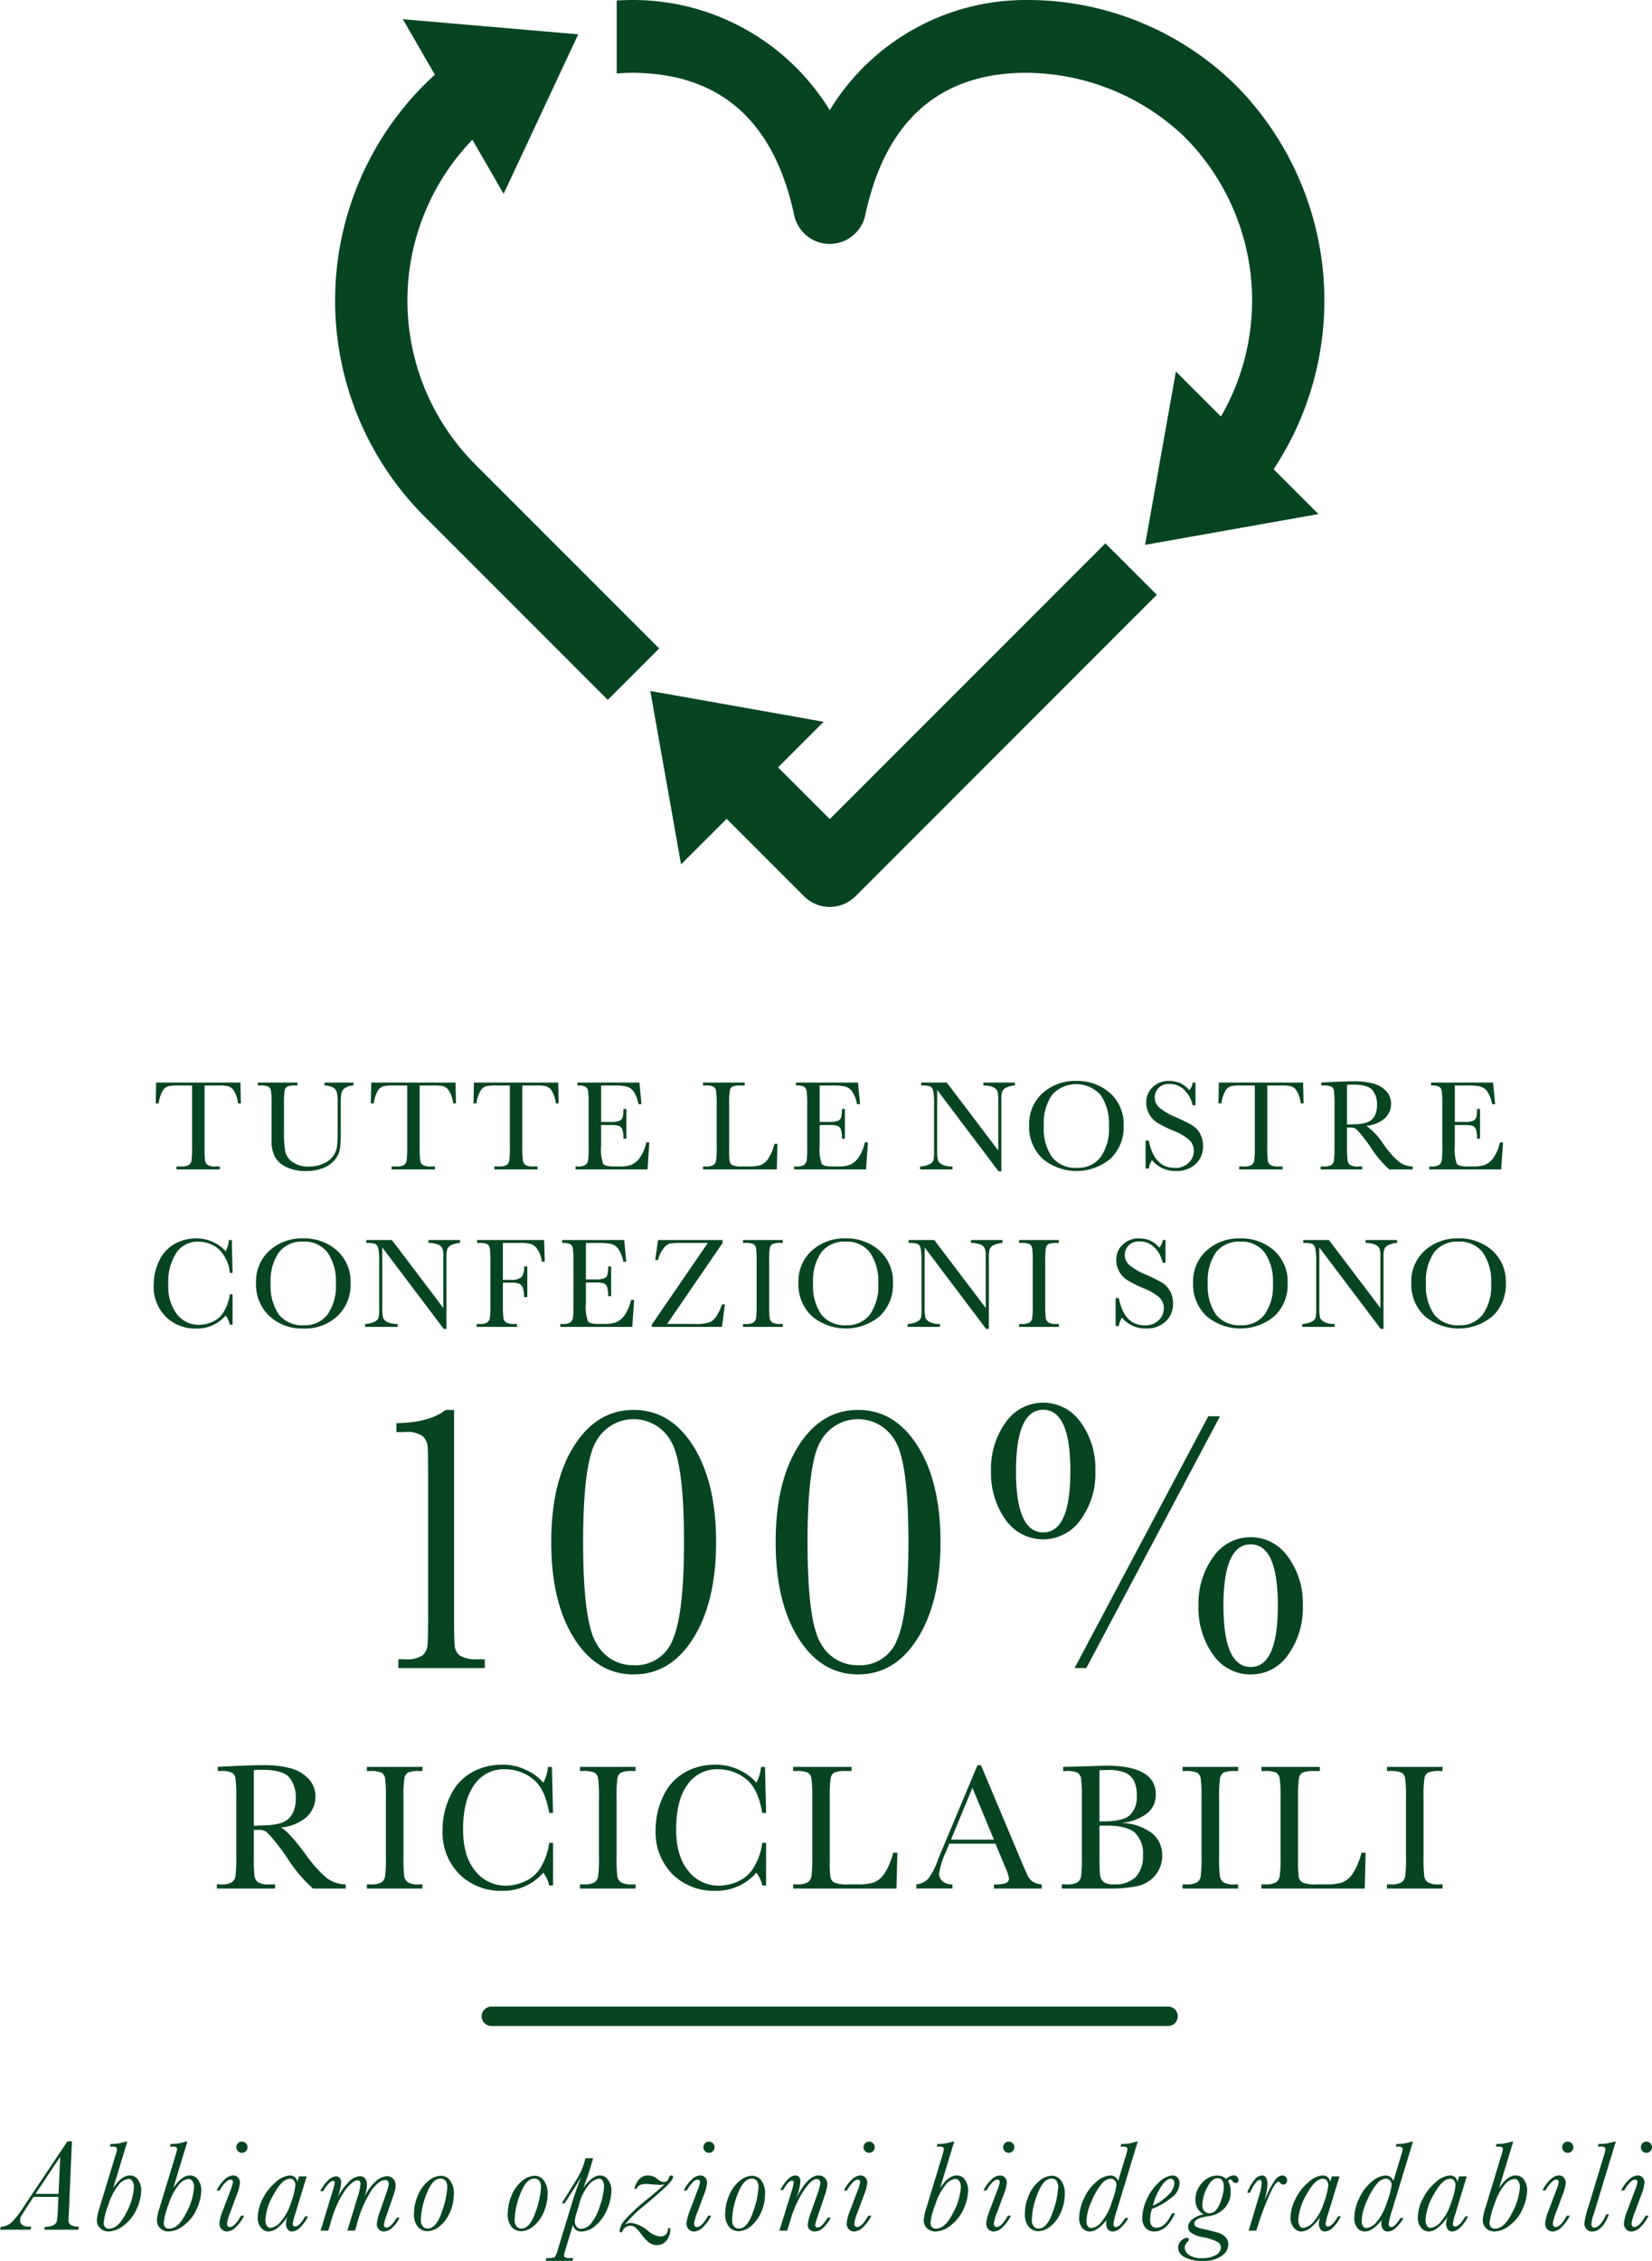 <svg xmlns="http://www.w3.org/2000/svg" xmlns:xlink="http://www.w3.org/1999/xlink" width="254.595" height="348.274" viewBox="0 0 254.595 348.274">
  <defs>
    <clipPath id="clip-path">
      <path id="Tracciato_622" data-name="Tracciato 622" d="M0,175.979H254.6V-172.3H0Z" transform="translate(0 172.295)" fill="none"/>
    </clipPath>
  </defs>
  <g id="cerreto-riciclabili" transform="translate(0 172.295)">
    <g id="Raggruppa_599" data-name="Raggruppa 599" transform="translate(0 -172.295)" clip-path="url(#clip-path)">
      <g id="Raggruppa_593" data-name="Raggruppa 593" transform="translate(0.001 329.846)">
        <path id="Tracciato_616" data-name="Tracciato 616" d="M4.5,5.416a13.452,13.452,0,0,1-.119,1.476,1.062,1.062,0,0,1-.439.671,2.59,2.59,0,0,1-1.417.3l-.137.455H7.637l.137-.455a2.831,2.831,0,0,1-1.239-.247.916.916,0,0,1-.38-.869l.061-1.2L6.679-5.3H5.988L-.822,4.873A13.008,13.008,0,0,1-2.658,7.228a2.718,2.718,0,0,1-1.609.637l-.137.455H.284l.137-.455L.1,7.854q-1.41-.039-1.411-1.007a1.191,1.191,0,0,1,.127-.534c.087-.17.329-.566.732-1.185L.767,3.256H4.6ZM1.064,2.8l3.81-5.714L4.617,2.8ZM15.212-5.252h-.247a6.821,6.821,0,0,1-2.321.354l-.117.416h.315a1.314,1.314,0,0,1,.651.1.392.392,0,0,1,.129.327A6.562,6.562,0,0,1,13.346-3L10.946,4.9a8.156,8.156,0,0,0-.424,1.924,1.651,1.651,0,0,0,.53,1.288,1.871,1.871,0,0,0,1.308.479,4.019,4.019,0,0,0,2.428-1.035,6.326,6.326,0,0,0,1.939-2.581,7.3,7.3,0,0,0,.637-2.719A2.864,2.864,0,0,0,16.9.668a1.485,1.485,0,0,0-1.328-.71q-1.231,0-2.535,1.945Zm-2.9,9.682A8.884,8.884,0,0,1,13.894,1.4,2.273,2.273,0,0,1,15.379.49a.718.718,0,0,1,.627.356,1.723,1.723,0,0,1,.232.948,9.491,9.491,0,0,1-1.2,3.928q-1.2,2.429-2.626,2.43a.81.81,0,0,1-.627-.232.989.989,0,0,1-.212-.687,11.1,11.1,0,0,1,.74-2.8M24.467-5.252h-.247A6.821,6.821,0,0,1,21.9-4.9l-.117.416H22.1a1.314,1.314,0,0,1,.651.1.387.387,0,0,1,.129.327A6.562,6.562,0,0,1,22.6-3L20.2,4.9a8.118,8.118,0,0,0-.422,1.924,1.65,1.65,0,0,0,.528,1.288,1.874,1.874,0,0,0,1.308.479,4.019,4.019,0,0,0,2.428-1.035,6.326,6.326,0,0,0,1.939-2.581,7.3,7.3,0,0,0,.637-2.719A2.864,2.864,0,0,0,26.159.668a1.484,1.484,0,0,0-1.326-.71Q23.6-.041,22.3,1.9Zm-2.9,9.682A8.884,8.884,0,0,1,23.149,1.4,2.273,2.273,0,0,1,24.635.49a.718.718,0,0,1,.627.356,1.723,1.723,0,0,1,.232.948,9.491,9.491,0,0,1-1.2,3.928q-1.2,2.429-2.626,2.43a.81.81,0,0,1-.627-.232.989.989,0,0,1-.212-.687,11.1,11.1,0,0,1,.74-2.8m10.7-8.217a.81.81,0,0,0,.612.261.816.816,0,0,0,.606-.257.841.841,0,0,0,.253-.612A.827.827,0,0,0,33.481-5a.826.826,0,0,0-.606-.251A.826.826,0,0,0,32.268-5a.827.827,0,0,0-.253.606.863.863,0,0,0,.247.608M31.029,7.9a.4.4,0,0,1-.332-.141.689.689,0,0,1-.113-.431,7.352,7.352,0,0,1,.524-1.746l.948-2.567A6.759,6.759,0,0,0,32.577,1.1a1.159,1.159,0,0,0-.3-.829,1,1,0,0,0-.76-.315,2.022,2.022,0,0,0-1.3.621,5.647,5.647,0,0,0-1.239,1.7h.473A4.531,4.531,0,0,1,30.2,1.2q.528-.6.914-.6A.374.374,0,0,1,31.4.7a.414.414,0,0,1,.093.3A5.989,5.989,0,0,1,31.1,2.277L29.964,5.289a7.237,7.237,0,0,0-.554,2,1.28,1.28,0,0,0,.35.972,1.151,1.151,0,0,0,.815.329,2.116,2.116,0,0,0,1.437-.74,6.183,6.183,0,0,0,1.209-1.7h-.475Q31.76,7.9,31.029,7.9M41.423.945a1.221,1.221,0,0,0-.4-.74,1.255,1.255,0,0,0-.815-.247A3.6,3.6,0,0,0,38.094.986a7.827,7.827,0,0,0-2.009,2.561,6.444,6.444,0,0,0-.77,2.876,2.364,2.364,0,0,0,.5,1.585A1.513,1.513,0,0,0,37,8.594a2.489,2.489,0,0,0,1.585-.744,6.311,6.311,0,0,0,1.288-1.506,3.851,3.851,0,0,0-.2,1.055,1.429,1.429,0,0,0,.247.849.823.823,0,0,0,.712.346,1.977,1.977,0,0,0,1.318-.726,5.261,5.261,0,0,0,1.1-1.613h-.414q-.888,1.558-1.569,1.561a.332.332,0,0,1-.267-.105.454.454,0,0,1-.089-.3,8.332,8.332,0,0,1,.384-1.52L42.854.106H41.671ZM37.8,2.841Q39.1.461,40.3.462a.705.705,0,0,1,.606.291,1.163,1.163,0,0,1,.212.705,10.494,10.494,0,0,1-.671,2.684,7.934,7.934,0,0,1-1.585,2.931,2.467,2.467,0,0,1-1.565.958A.649.649,0,0,1,36.7,7.7a1.951,1.951,0,0,1-.2-.98A8.732,8.732,0,0,1,37.8,2.841M55.888,7.608a1.15,1.15,0,0,1-.752.384.329.329,0,0,1-.271-.113.5.5,0,0,1-.093-.329,7.871,7.871,0,0,1,.473-1.67l.77-2.219q.415-1.243.479-1.506a2.873,2.873,0,0,0,.065-.665A1.389,1.389,0,0,0,56.173.456a1.312,1.312,0,0,0-.958-.38,2.787,2.787,0,0,0-1.7.78,7.466,7.466,0,0,0-1.777,2.5,6.053,6.053,0,0,0,.4-1.953,1.5,1.5,0,0,0-.281-.992A1.063,1.063,0,0,0,51.01.076a2.71,2.71,0,0,0-1.785,1.007,8.743,8.743,0,0,0-1.649,2.4,8.685,8.685,0,0,0,.6-2.438,1.025,1.025,0,0,0-.222-.691A.763.763,0,0,0,47.35.1a1.945,1.945,0,0,0-1.225.647A5.425,5.425,0,0,0,44.96,2.386H45.4A5.057,5.057,0,0,1,46.258,1.2a1.184,1.184,0,0,1,.687-.414.194.194,0,0,1,.172.079.417.417,0,0,1,.055.237,8.742,8.742,0,0,1-.366,1.431L45,8.457h1.185l.3-.968a16.782,16.782,0,0,1,2.339-5.324Q50,.709,50.685.709a.417.417,0,0,1,.352.148.731.731,0,0,1,.113.445,8.274,8.274,0,0,1-.414,1.866l-1.609,5.29H50.3l.267-.859a17.677,17.677,0,0,1,2.393-5.526Q54.11.658,54.96.658a.484.484,0,0,1,.4.164.759.759,0,0,1,.133.489,6.813,6.813,0,0,1-.414,1.51l-.928,2.684a7.464,7.464,0,0,0-.483,1.914A1.125,1.125,0,0,0,54,8.289a1.081,1.081,0,0,0,.756.305,2.007,2.007,0,0,0,1.318-.61,4.7,4.7,0,0,0,1.1-1.53h-.424a5.371,5.371,0,0,1-.857,1.154m4.128.305a1.948,1.948,0,0,0,1.437.633,3.066,3.066,0,0,0,1.87-.736,5.5,5.5,0,0,0,1.585-2.116,6.962,6.962,0,0,0,.631-2.923A3.253,3.253,0,0,0,64.972.753,1.747,1.747,0,0,0,63.525.007a3.124,3.124,0,0,0-1.993.869,5.578,5.578,0,0,0-1.579,2.266A7.025,7.025,0,0,0,59.4,5.722a3.1,3.1,0,0,0,.617,2.191M61.35,2.766Q62.241.441,63.476.442a.924.924,0,0,1,.784.342A1.662,1.662,0,0,1,64.521,1.8a13.01,13.01,0,0,1-.853,3.829q-.855,2.508-2.177,2.509a.893.893,0,0,1-.76-.376,1.488,1.488,0,0,1-.275-.908,11.622,11.622,0,0,1,.893-4.091M74.464,7.913a1.94,1.94,0,0,0,1.435.633,3.076,3.076,0,0,0,1.872-.736,5.482,5.482,0,0,0,1.583-2.116,6.933,6.933,0,0,0,.633-2.923A3.253,3.253,0,0,0,79.419.753,1.744,1.744,0,0,0,77.973.007a3.133,3.133,0,0,0-2,.869A5.6,5.6,0,0,0,74.4,3.142a7.06,7.06,0,0,0-.552,2.579,3.09,3.09,0,0,0,.617,2.191M75.8,2.766Q76.691.441,77.923.442a.922.922,0,0,1,.784.342A1.648,1.648,0,0,1,78.97,1.8a13.028,13.028,0,0,1-.855,3.829Q77.263,8.14,75.94,8.141a.89.89,0,0,1-.76-.376,1.489,1.489,0,0,1-.277-.908A11.622,11.622,0,0,1,75.8,2.766m8.5-1.16.315-.5c.283-.5.457-.8.524-.887q-.849,2.21-1.5,4.332L81.58,11.329a3.518,3.518,0,0,1-.513,1.233,2.482,2.482,0,0,1-1.035.119h-.218l-.137.435H83.8l.137-.435h-.445a1.668,1.668,0,0,1-.833-.119.36.36,0,0,1-.144-.285,4.705,4.705,0,0,1,.216-.869l1.156-3.82a1.274,1.274,0,0,0,1.352,1.007,3.393,3.393,0,0,0,2.236-1A6.6,6.6,0,0,0,89.21,5.061a7.561,7.561,0,0,0,.61-2.733A2.711,2.711,0,0,0,89.307.634a1.517,1.517,0,0,0-1.243-.675q-1.2,0-2.547,1.884l.831-2.329L87.019-2.7H85.835l-.139.475A12.716,12.716,0,0,1,85.1-.585,20.567,20.567,0,0,1,84.028,1.26L82.162,4.252h.455Zm.542,2.862a7.319,7.319,0,0,1,1.635-3.226,2.484,2.484,0,0,1,1.415-.78.653.653,0,0,1,.592.315,1.82,1.82,0,0,1,.2.948,10.39,10.39,0,0,1-.627,2.887,7.667,7.667,0,0,1-1.383,2.743,2.088,2.088,0,0,1-1.476.825.9.9,0,0,1-.75-.336,1.273,1.273,0,0,1-.267-.819,5.039,5.039,0,0,1,.267-1.263ZM94.371,1.38a3.473,3.473,0,0,1,.875-.109c.184,0,.5.024.956.069q.612.061,1.225.061A4.944,4.944,0,0,0,98,1.349q-.967.888-2.418,2.074a28.419,28.419,0,0,0-3.643,3.345,3.132,3.132,0,0,0-.859,1.668c0,.2.067.3.2.3.091,0,.184-.087.275-.257a1.3,1.3,0,0,1,1.215-.77,1.149,1.149,0,0,1,.74.261,5.808,5.808,0,0,1,.859.962,7.771,7.771,0,0,0,1.3,1.4,1.972,1.972,0,0,0,1.2.352,1.819,1.819,0,0,0,1.447-.7,2.866,2.866,0,0,0,.586-1.9h-.356q-.049,1.273-1.213,1.273A3.337,3.337,0,0,1,95.5,8.525a5.046,5.046,0,0,0-2.646-1.253,1.608,1.608,0,0,0-.938.267,15.912,15.912,0,0,1,2.763-2.753q3.1-2.608,3.869-3.42t.77-1.15c0-.172-.089-.257-.267-.257S98.733.1,98.64.393a.734.734,0,0,1-.74.582,1.73,1.73,0,0,1-.986-.465,2.245,2.245,0,0,0-1.451-.552q-1.519,0-2.122,2.052h.366a1.05,1.05,0,0,1,.665-.631m9.879-5.167a.805.805,0,0,0,.61.261.817.817,0,0,0,.608-.257.839.839,0,0,0,.251-.612A.826.826,0,0,0,105.468-5a.827.827,0,0,0-.608-.251.826.826,0,0,0-.606.251A.826.826,0,0,0,104-4.4a.854.854,0,0,0,.247.608M103.014,7.9a.4.4,0,0,1-.329-.141.676.676,0,0,1-.113-.431,7.409,7.409,0,0,1,.522-1.746l.948-2.567a6.715,6.715,0,0,0,.524-1.914,1.16,1.16,0,0,0-.3-.829.994.994,0,0,0-.76-.315,2.03,2.03,0,0,0-1.3.621,5.678,5.678,0,0,0-1.237,1.7h.473a4.472,4.472,0,0,1,.746-1.079q.528-.6.912-.6a.374.374,0,0,1,.281.1.414.414,0,0,1,.1.3,5.924,5.924,0,0,1-.4,1.284l-1.134,3.012a7.283,7.283,0,0,0-.552,2,1.272,1.272,0,0,0,.35.972,1.148,1.148,0,0,0,.815.329A2.112,2.112,0,0,0,104,7.854a6.14,6.14,0,0,0,1.209-1.7h-.473Q103.744,7.9,103.014,7.9m4.963.01a1.945,1.945,0,0,0,1.437.633,3.071,3.071,0,0,0,1.87-.736,5.505,5.505,0,0,0,1.585-2.116A6.962,6.962,0,0,0,113.5,2.77a3.24,3.24,0,0,0-.568-2.017,1.741,1.741,0,0,0-1.445-.746,3.124,3.124,0,0,0-1.993.869,5.6,5.6,0,0,0-1.581,2.266,7.06,7.06,0,0,0-.552,2.579,3.1,3.1,0,0,0,.617,2.191m1.332-5.146Q110.2.441,111.438.442a.924.924,0,0,1,.784.342,1.662,1.662,0,0,1,.261,1.021,13.077,13.077,0,0,1-.853,3.829q-.855,2.508-2.177,2.509a.893.893,0,0,1-.76-.376,1.488,1.488,0,0,1-.275-.908,11.66,11.66,0,0,1,.891-4.091m13,4.827a1.085,1.085,0,0,1-.72.38.362.362,0,0,1-.271-.1.381.381,0,0,1-.1-.281,10.867,10.867,0,0,1,.424-1.421L122.7,3.027a6.54,6.54,0,0,0,.4-1.658,1.337,1.337,0,0,0-.4-1.051,1.381,1.381,0,0,0-.948-.36q-1.689,0-3.475,3.564A8.56,8.56,0,0,0,118.943.9a1.089,1.089,0,0,0-.192-.705.7.7,0,0,0-.578-.232q-1.1,0-2.339,2.24h.455q.8-1.44,1.381-1.441a.217.217,0,0,1,.188.079.407.407,0,0,1,.059.247,12.377,12.377,0,0,1-.473,1.777l-1.736,5.607h1.2l.485-1.579a16.877,16.877,0,0,1,2.076-4.615Q120.68.512,121.431.511a.564.564,0,0,1,.439.158.706.706,0,0,1,.144.485,6.742,6.742,0,0,1-.424,1.6l-1.057,3.01a6.983,6.983,0,0,0-.453,1.757,1,1,0,0,0,.319.8,1.153,1.153,0,0,0,.766.271,1.925,1.925,0,0,0,1.257-.532,5.9,5.9,0,0,0,1.211-1.6h-.5a5.553,5.553,0,0,1-.821,1.13m6.62-11.38a.807.807,0,0,0,.612.261.816.816,0,0,0,.606-.257A.841.841,0,0,0,130.4-4.4.827.827,0,0,0,130.147-5a.826.826,0,0,0-.606-.251.833.833,0,0,0-.608.251.826.826,0,0,0-.251.606.863.863,0,0,0,.247.608M127.7,7.9a.4.4,0,0,1-.331-.141.689.689,0,0,1-.113-.431,7.352,7.352,0,0,1,.524-1.746l.948-2.567a6.759,6.759,0,0,0,.522-1.914,1.168,1.168,0,0,0-.3-.829,1,1,0,0,0-.76-.315,2.022,2.022,0,0,0-1.3.621,5.647,5.647,0,0,0-1.239,1.7h.473a4.532,4.532,0,0,1,.746-1.079q.528-.6.914-.6a.377.377,0,0,1,.281.1.414.414,0,0,1,.093.3,5.989,5.989,0,0,1-.394,1.284l-1.136,3.012a7.283,7.283,0,0,0-.552,2,1.28,1.28,0,0,0,.35.972,1.151,1.151,0,0,0,.815.329,2.116,2.116,0,0,0,1.437-.74,6.183,6.183,0,0,0,1.209-1.7h-.475Q128.426,7.9,127.7,7.9m14.95-13.155H142.4a6.807,6.807,0,0,1-2.319.354l-.119.416h.315a1.324,1.324,0,0,1,.653.1.391.391,0,0,1,.127.327A6.561,6.561,0,0,1,140.78-3l-2.4,7.906a8.156,8.156,0,0,0-.424,1.924,1.65,1.65,0,0,0,.528,1.288,1.874,1.874,0,0,0,1.308.479,4.015,4.015,0,0,0,2.428-1.035,6.331,6.331,0,0,0,1.941-2.581,7.3,7.3,0,0,0,.637-2.719A2.88,2.88,0,0,0,144.34.668a1.489,1.489,0,0,0-1.328-.71q-1.234,0-2.537,1.945Zm-2.9,9.682A8.886,8.886,0,0,1,141.328,1.4,2.282,2.282,0,0,1,142.813.49a.715.715,0,0,1,.627.356,1.706,1.706,0,0,1,.232.948,9.491,9.491,0,0,1-1.2,3.928q-1.2,2.429-2.626,2.43a.813.813,0,0,1-.627-.232A.989.989,0,0,1,139,7.232a11.047,11.047,0,0,1,.742-2.8m10.7-8.217a.806.806,0,0,0,.61.261.82.82,0,0,0,.608-.257.839.839,0,0,0,.251-.612A.826.826,0,0,0,151.661-5a.83.83,0,0,0-.608-.251.826.826,0,0,0-.606.251.827.827,0,0,0-.253.606.856.856,0,0,0,.249.608M149.207,7.9a.4.4,0,0,1-.329-.141.676.676,0,0,1-.115-.431,7.458,7.458,0,0,1,.524-1.746l.948-2.567a6.715,6.715,0,0,0,.524-1.914,1.16,1.16,0,0,0-.3-.829.994.994,0,0,0-.76-.315,2.03,2.03,0,0,0-1.3.621,5.681,5.681,0,0,0-1.239,1.7h.475a4.457,4.457,0,0,1,.744-1.079c.354-.4.657-.6.914-.6a.374.374,0,0,1,.281.1.414.414,0,0,1,.1.3,5.924,5.924,0,0,1-.4,1.284l-1.134,3.012a7.313,7.313,0,0,0-.554,2,1.273,1.273,0,0,0,.352.972,1.148,1.148,0,0,0,.815.329,2.116,2.116,0,0,0,1.435-.74,6.14,6.14,0,0,0,1.209-1.7h-.473Q149.937,7.9,149.207,7.9m4.962.01a1.945,1.945,0,0,0,1.437.633,3.071,3.071,0,0,0,1.87-.736,5.5,5.5,0,0,0,1.585-2.116,6.962,6.962,0,0,0,.631-2.923,3.253,3.253,0,0,0-.568-2.017,1.741,1.741,0,0,0-1.445-.746,3.124,3.124,0,0,0-1.993.869A5.6,5.6,0,0,0,154.1,3.142a7.06,7.06,0,0,0-.552,2.579,3.1,3.1,0,0,0,.617,2.191M155.5,2.766Q156.4.441,157.63.442a.927.927,0,0,1,.784.342,1.662,1.662,0,0,1,.261,1.021,13.076,13.076,0,0,1-.853,3.829q-.855,2.508-2.177,2.509a.893.893,0,0,1-.76-.376,1.489,1.489,0,0,1-.277-.908,11.668,11.668,0,0,1,.893-4.091M168.22,7.559a1.008,1.008,0,0,1-.657.344.317.317,0,0,1-.271-.123.6.6,0,0,1-.1-.37,14,14,0,0,1,.582-2.27l3.159-10.392h-.247a6.032,6.032,0,0,1-2.28.354l-.129.416h.277a1.349,1.349,0,0,1,.657.1.392.392,0,0,1,.133.336,4.754,4.754,0,0,1-.218.859l-1.2,3.978a1.434,1.434,0,0,0-.5-.623,1.332,1.332,0,0,0-.754-.206,3.518,3.518,0,0,0-2.023.9A6.91,6.91,0,0,0,162.7,3.407a7.122,7.122,0,0,0-.79,3.075,2.312,2.312,0,0,0,.475,1.571,1.465,1.465,0,0,0,1.144.542q1.195,0,2.6-1.777a2.621,2.621,0,0,0-.049.524,1.422,1.422,0,0,0,.267.938.972.972,0,0,0,.788.315,1.921,1.921,0,0,0,1.239-.631,5.735,5.735,0,0,0,1.12-1.441H169a5.382,5.382,0,0,1-.784,1.037m-4.344-3.738a10.04,10.04,0,0,1,1.54-2.616,1.946,1.946,0,0,1,1.346-.754.812.812,0,0,1,.653.3,1.015,1.015,0,0,1,.247.663,11.9,11.9,0,0,1-.732,2.678,8.538,8.538,0,0,1-1.6,3.04,2.341,2.341,0,0,1-1.528.924.646.646,0,0,1-.568-.281,1.478,1.478,0,0,1-.192-.835,7.98,7.98,0,0,1,.833-3.115m9.951,4.19a.867.867,0,0,1-.73-.315,1.514,1.514,0,0,1-.247-.948,5.315,5.315,0,0,1,.275-1.627,11.307,11.307,0,0,0,3.2-1.892,2.8,2.8,0,0,0,1.067-2.048A1.343,1.343,0,0,0,177.1.308a1.023,1.023,0,0,0-.839-.35,3.394,3.394,0,0,0-2.106,1.116,7.607,7.607,0,0,0-1.866,2.654,7.145,7.145,0,0,0-.657,2.763,2.228,2.228,0,0,0,.507,1.536,1.688,1.688,0,0,0,1.318.566q1.965,0,3.218-2.794h-.473q-1.028,2.213-2.379,2.211m.746-6.39q.8-1.152,1.4-1.15a.57.57,0,0,1,.459.182.859.859,0,0,1,.152.558,2.77,2.77,0,0,1-1.017,1.825,7.729,7.729,0,0,1-2.288,1.579,9.427,9.427,0,0,1,1.3-2.994m4.762,5.1A1.582,1.582,0,0,0,178.7,7.9a1.142,1.142,0,0,0,.376.821,4.3,4.3,0,0,0,1.884.74,8.9,8.9,0,0,1,2.27.73.973.973,0,0,1,.524.849,1.4,1.4,0,0,1-.744,1.154,3.976,3.976,0,0,1-2.187.5,3.287,3.287,0,0,1-1.993-.5,1.41,1.41,0,0,1-.653-1.134,1.268,1.268,0,0,1,.406-.849.685.685,0,0,0,.236-.384c0-.172-.115-.257-.346-.257a1.356,1.356,0,0,0-.829.439,1.4,1.4,0,0,0-.483,1.081,1.684,1.684,0,0,0,1,1.449,5.54,5.54,0,0,0,2.783.582,4.851,4.851,0,0,0,2.921-.758,2.18,2.18,0,0,0,1.027-1.769,1.657,1.657,0,0,0-.42-1.13,2.608,2.608,0,0,0-1.288-.724q-.867-.249-2.24-.554a3.092,3.092,0,0,1-1.037-.346.537.537,0,0,1-.247-.453q0-.87,2.141-1.146a4.161,4.161,0,0,0,2.448-1.174,3.618,3.618,0,0,0,1-2.695,2.942,2.942,0,0,0-.4-1.55c.119-.164.234-.247.346-.247a.423.423,0,0,1,.315.218.668.668,0,0,0,.5.336c.3,0,.455-.158.455-.475a.652.652,0,0,0-.226-.507.84.84,0,0,0-.582-.2,1.918,1.918,0,0,0-1.1.542A1.947,1.947,0,0,0,183.93.1a2.2,2.2,0,0,0-.756-.127,3.069,3.069,0,0,0-2.319,1.13,3.717,3.717,0,0,0-1.027,2.571,2.709,2.709,0,0,0,.321,1.356,2.413,2.413,0,0,0,.962.924,3.651,3.651,0,0,0-1.777.774m2.3-4.916q.734-1.434,1.6-1.435a.832.832,0,0,1,.726.34,1.768,1.768,0,0,1,.243,1.023,6.28,6.28,0,0,1-.41,2,4.466,4.466,0,0,1-.839,1.609,1.335,1.335,0,0,1-.972.435,1.014,1.014,0,0,1-.774-.336,1.253,1.253,0,0,1-.311-.889,6.026,6.026,0,0,1,.736-2.749m7.293-.469c.325-.467.6-.7.815-.7a.241.241,0,0,1,.222.137.953.953,0,0,1,.073.424,8.985,8.985,0,0,1-.443,2.034L188.03,8.467h1.185l.218-.712A41.325,41.325,0,0,1,191.09,3.29Q192.118.916,192.61.915a.3.3,0,0,1,.216.129.755.755,0,0,0,.544.325.54.54,0,0,0,.41-.188A.683.683,0,0,0,193.952.7a.726.726,0,0,0-.76-.74,1.485,1.485,0,0,0-1.106.73A12.786,12.786,0,0,0,190.8,3.068c-.176.408-.285.645-.325.71a9.82,9.82,0,0,0,.445-2.446A2.021,2.021,0,0,0,190.714.3a.687.687,0,0,0-.631-.34,1.689,1.689,0,0,0-1.239.78A6.791,6.791,0,0,0,187.8,2.623h.435a5.59,5.59,0,0,1,.7-1.284M200.6.945a1.233,1.233,0,0,0-.4-.74,1.252,1.252,0,0,0-.815-.247A3.6,3.6,0,0,0,197.265.986a7.827,7.827,0,0,0-2.009,2.561,6.444,6.444,0,0,0-.77,2.876,2.374,2.374,0,0,0,.5,1.585,1.513,1.513,0,0,0,1.189.586,2.485,2.485,0,0,0,1.585-.744,6.265,6.265,0,0,0,1.288-1.506,3.835,3.835,0,0,0-.2,1.055,1.415,1.415,0,0,0,.247.849.817.817,0,0,0,.71.346,1.973,1.973,0,0,0,1.318-.726,5.268,5.268,0,0,0,1.1-1.613h-.416q-.888,1.558-1.569,1.561a.335.335,0,0,1-.267-.105.454.454,0,0,1-.089-.3,8.423,8.423,0,0,1,.386-1.52L202.028.106h-1.185Zm-3.622,1.9q1.292-2.38,2.5-2.379a.705.705,0,0,1,.606.291,1.163,1.163,0,0,1,.212.705,10.4,10.4,0,0,1-.671,2.684,7.934,7.934,0,0,1-1.583,2.931,2.467,2.467,0,0,1-1.565.958.647.647,0,0,1-.592-.332,1.949,1.949,0,0,1-.2-.98,8.713,8.713,0,0,1,1.294-3.879m13.65,4.718a1.008,1.008,0,0,1-.655.344.32.32,0,0,1-.273-.123.6.6,0,0,1-.093-.37,14,14,0,0,1,.582-2.27l3.159-10.392H213.1a6.028,6.028,0,0,1-2.278.354l-.129.416h.277a1.339,1.339,0,0,1,.655.1.392.392,0,0,1,.133.336,4.665,4.665,0,0,1-.216.859l-1.2,3.978a1.445,1.445,0,0,0-.5-.623,1.338,1.338,0,0,0-.756-.206,3.523,3.523,0,0,0-2.023.9A6.953,6.953,0,0,0,205.1,3.407a7.147,7.147,0,0,0-.788,3.075,2.322,2.322,0,0,0,.473,1.571,1.466,1.466,0,0,0,1.146.542q1.192,0,2.6-1.777a2.474,2.474,0,0,0-.051.524,1.422,1.422,0,0,0,.267.938.976.976,0,0,0,.79.315,1.925,1.925,0,0,0,1.239-.631,5.782,5.782,0,0,0,1.12-1.441h-.483a5.3,5.3,0,0,1-.786,1.037m-4.342-3.738a10.04,10.04,0,0,1,1.54-2.616,1.938,1.938,0,0,1,1.346-.754.806.806,0,0,1,.651.3,1,1,0,0,1,.247.663,11.845,11.845,0,0,1-.73,2.678,8.571,8.571,0,0,1-1.6,3.04,2.345,2.345,0,0,1-1.53.924.644.644,0,0,1-.566-.281,1.477,1.477,0,0,1-.194-.835,7.988,7.988,0,0,1,.835-3.115M220.21.945a1.233,1.233,0,0,0-.4-.74A1.248,1.248,0,0,0,219-.041,3.61,3.61,0,0,0,216.879.986a7.827,7.827,0,0,0-2.009,2.561,6.444,6.444,0,0,0-.77,2.876,2.374,2.374,0,0,0,.5,1.585,1.516,1.516,0,0,0,1.189.586,2.481,2.481,0,0,0,1.585-.744,6.265,6.265,0,0,0,1.288-1.506,3.836,3.836,0,0,0-.2,1.055,1.415,1.415,0,0,0,.247.849.817.817,0,0,0,.71.346,1.973,1.973,0,0,0,1.318-.726,5.268,5.268,0,0,0,1.1-1.613h-.414q-.888,1.558-1.571,1.561a.338.338,0,0,1-.267-.105.454.454,0,0,1-.089-.3,8.422,8.422,0,0,1,.386-1.52L221.641.106h-1.185Zm-3.622,1.9q1.292-2.38,2.5-2.379a.709.709,0,0,1,.608.291,1.163,1.163,0,0,1,.212.705,10.494,10.494,0,0,1-.671,2.684,7.964,7.964,0,0,1-1.585,2.931,2.467,2.467,0,0,1-1.565.958.647.647,0,0,1-.592-.332,1.949,1.949,0,0,1-.2-.98,8.713,8.713,0,0,1,1.294-3.879M228.8-5.252h-.247a6.821,6.821,0,0,1-2.321.354l-.117.416h.315a1.313,1.313,0,0,1,.651.1.387.387,0,0,1,.129.327A6.563,6.563,0,0,1,226.929-3L224.53,4.9a8.118,8.118,0,0,0-.422,1.924,1.65,1.65,0,0,0,.528,1.288,1.874,1.874,0,0,0,1.308.479,4.019,4.019,0,0,0,2.428-1.035,6.326,6.326,0,0,0,1.939-2.581,7.3,7.3,0,0,0,.637-2.719,2.864,2.864,0,0,0-.459-1.591,1.484,1.484,0,0,0-1.326-.71q-1.234,0-2.537,1.945Zm-2.9,9.682A8.884,8.884,0,0,1,227.477,1.4,2.273,2.273,0,0,1,228.963.49a.718.718,0,0,1,.627.356,1.723,1.723,0,0,1,.232.948,9.491,9.491,0,0,1-1.2,3.928q-1.2,2.429-2.626,2.43a.81.81,0,0,1-.627-.232.989.989,0,0,1-.212-.687,11.1,11.1,0,0,1,.74-2.8m10.7-8.217a.81.81,0,0,0,.612.261.816.816,0,0,0,.606-.257.841.841,0,0,0,.253-.612A.827.827,0,0,0,237.808-5a.826.826,0,0,0-.606-.251A.826.826,0,0,0,236.6-5a.827.827,0,0,0-.253.606.863.863,0,0,0,.247.608M235.356,7.9a.4.4,0,0,1-.332-.141.689.689,0,0,1-.113-.431,7.352,7.352,0,0,1,.524-1.746l.948-2.567A6.759,6.759,0,0,0,236.9,1.1a1.159,1.159,0,0,0-.3-.829,1,1,0,0,0-.76-.315,2.022,2.022,0,0,0-1.3.621,5.647,5.647,0,0,0-1.239,1.7h.475a4.457,4.457,0,0,1,.744-1.079q.528-.6.914-.6a.374.374,0,0,1,.281.1.414.414,0,0,1,.093.3,5.989,5.989,0,0,1-.394,1.284l-1.134,3.012a7.236,7.236,0,0,0-.554,2,1.28,1.28,0,0,0,.35.972,1.151,1.151,0,0,0,.815.329,2.116,2.116,0,0,0,1.437-.74,6.182,6.182,0,0,0,1.209-1.7h-.475Q236.087,7.9,235.356,7.9m6.794-.364a1.4,1.4,0,0,1-.839.463.4.4,0,0,1-.34-.148.718.718,0,0,1-.113-.445,4.565,4.565,0,0,1,.285-1.3c.146-.435.241-.734.287-.9l3.178-10.461h-.247a6.871,6.871,0,0,1-2.4.354l-.127.416h.384a1.383,1.383,0,0,1,.667.1.392.392,0,0,1,.133.336,7.272,7.272,0,0,1-.3,1.126L240.414,4.7a13.188,13.188,0,0,0-.643,2.634,1.294,1.294,0,0,0,.327.9,1.108,1.108,0,0,0,.867.36q1.58,0,2.587-2.644h-.435a4.535,4.535,0,0,1-.968,1.589m6.57-11.326a.807.807,0,0,0,.612.261.816.816,0,0,0,.606-.257.841.841,0,0,0,.253-.612A.827.827,0,0,0,249.939-5a.826.826,0,0,0-.606-.251.826.826,0,0,0-.606.251.827.827,0,0,0-.253.606.863.863,0,0,0,.247.608M247.487,7.9a.4.4,0,0,1-.332-.141.689.689,0,0,1-.113-.431,7.352,7.352,0,0,1,.524-1.746l.948-2.567a6.758,6.758,0,0,0,.522-1.914,1.159,1.159,0,0,0-.3-.829,1,1,0,0,0-.76-.315,2.022,2.022,0,0,0-1.3.621,5.647,5.647,0,0,0-1.239,1.7h.473a4.531,4.531,0,0,1,.746-1.079q.528-.6.914-.6a.374.374,0,0,1,.281.1.414.414,0,0,1,.093.3,5.989,5.989,0,0,1-.394,1.284l-1.136,3.012a7.283,7.283,0,0,0-.552,2,1.28,1.28,0,0,0,.35.972,1.151,1.151,0,0,0,.815.329,2.116,2.116,0,0,0,1.437-.74,6.182,6.182,0,0,0,1.209-1.7H249.2Q248.218,7.9,247.487,7.9" transform="translate(4.404 5.303)" fill="#074521"/>
      </g>
      <g id="Raggruppa_594" data-name="Raggruppa 594" transform="translate(33.425 271.829)">
        <path id="Tracciato_617" data-name="Tracciato 617" d="M10.033,9.321a5.044,5.044,0,0,1-2.874-.94A19.036,19.036,0,0,1,3.815,4.638Q1.2,1.114.029.546a6.765,6.765,0,0,0,3.98-1.617A4.187,4.187,0,0,0,5.362-4.206,3.872,3.872,0,0,0,4.327-6.915,5.829,5.829,0,0,0,1.61-8.546a15.723,15.723,0,0,0-4.358-.5q-1.577,0-4.257.125l-2.68.137v.635h.317A4.355,4.355,0,0,1-7.517-7.9a1.237,1.237,0,0,1,.554.9,20.135,20.135,0,0,1,.123,2.887V5.078A21.216,21.216,0,0,1-6.963,8.07a1.391,1.391,0,0,1-.588.948,3.244,3.244,0,0,1-1.664.3h-.608v.635H-.856V9.321h-.9a3.118,3.118,0,0,1-1.72-.332,1.478,1.478,0,0,1-.554-1.017,24.8,24.8,0,0,1-.1-2.895V.92h.746a1.959,1.959,0,0,1,1.12.255A9.656,9.656,0,0,1-.953,2.6Q0,3.765.886,5.038a22.535,22.535,0,0,0,4.1,4.918h5.043ZM-4.131-8.283q.664-.055,1.174-.055,3.317,0,4.306,1.189a4.8,4.8,0,0,1,.986,3.163,5.444,5.444,0,0,1-.289,1.906A3.265,3.265,0,0,1,1.252-.828,3.292,3.292,0,0,1-.068-.1a7.983,7.983,0,0,1-1.92.3c-.738.038-1.451.065-2.143.083Zm17.823.137a4.362,4.362,0,0,1,1.852.249A1.243,1.243,0,0,1,16.1-7a20.135,20.135,0,0,1,.123,2.887V5.078A21.216,21.216,0,0,1,16.1,8.07a1.391,1.391,0,0,1-.588.948,3.253,3.253,0,0,1-1.666.3h-.552v.635h8.567V9.321h-.552a3.113,3.113,0,0,1-1.72-.332,1.463,1.463,0,0,1-.554-1.017,24.8,24.8,0,0,1-.1-2.895V-4.111a17.516,17.516,0,0,1,.146-2.955,1.2,1.2,0,0,1,.572-.851,4.578,4.578,0,0,1,1.811-.228h.4V-8.78H13.292v.635ZM40.3,6.3a5.357,5.357,0,0,1-2.494,2.48,7.272,7.272,0,0,1-3.081.734,5.921,5.921,0,0,1-4.712-2.246q-1.9-2.247-1.894-6.46,0-4.448,1.734-6.84a5.485,5.485,0,0,1,4.677-2.389A6.886,6.886,0,0,1,38.85-6.943q1.913,1.48,2.535,5.266h.594l-.166-7.1h-.606a6.832,6.832,0,0,1-.72,2.432,7.641,7.641,0,0,0-2.549-1.914,8.333,8.333,0,0,0-3.806-.863,9.418,9.418,0,0,0-4.671,1.189A8.029,8.029,0,0,0,26.143-4.3,11.842,11.842,0,0,0,24.957.934a9.176,9.176,0,0,0,2.575,6.8,9,9,0,0,0,6.64,2.569A8.059,8.059,0,0,0,40.487,7.51a5.049,5.049,0,0,1,.9,1.977h.594V2.923h-.594A9.266,9.266,0,0,1,40.3,6.3M46.529-8.146a4.362,4.362,0,0,1,1.852.249,1.241,1.241,0,0,1,.552.9,19.714,19.714,0,0,1,.125,2.887V5.078a20.773,20.773,0,0,1-.125,2.992,1.389,1.389,0,0,1-.586.948,3.253,3.253,0,0,1-1.666.3h-.552v.635H54.7V9.321h-.552a3.113,3.113,0,0,1-1.72-.332,1.463,1.463,0,0,1-.554-1.017,24.8,24.8,0,0,1-.1-2.895V-4.111a17.516,17.516,0,0,1,.146-2.955,1.2,1.2,0,0,1,.572-.851A4.578,4.578,0,0,1,54.3-8.146h.4V-8.78H46.129v.635ZM73.139,6.3a5.366,5.366,0,0,1-2.494,2.48,7.272,7.272,0,0,1-3.081.734A5.927,5.927,0,0,1,62.85,7.269Q60.958,5.023,60.958.809q0-4.448,1.734-6.84A5.485,5.485,0,0,1,67.37-8.421a6.886,6.886,0,0,1,4.318,1.478q1.913,1.48,2.535,5.266h.594l-.166-7.1h-.606a6.832,6.832,0,0,1-.72,2.432,7.641,7.641,0,0,0-2.549-1.914,8.333,8.333,0,0,0-3.806-.863A9.418,9.418,0,0,0,62.3-7.937,8.029,8.029,0,0,0,58.981-4.3,11.842,11.842,0,0,0,57.794.934a9.176,9.176,0,0,0,2.575,6.8A9,9,0,0,0,67.01,10.3,8.059,8.059,0,0,0,73.325,7.51a5.049,5.049,0,0,1,.9,1.977h.594V2.923h-.594A9.267,9.267,0,0,1,73.139,6.3M94.4,4.444A10.383,10.383,0,0,1,93.025,7.69a3.605,3.605,0,0,1-1.589,1.328,8.047,8.047,0,0,1-2.563.3H87.45a4.989,4.989,0,0,1-2.108-.283,1.176,1.176,0,0,1-.6-.794A16.578,16.578,0,0,1,84.63,5.7V-4.111a17.516,17.516,0,0,1,.146-2.955,1.2,1.2,0,0,1,.572-.851,4.578,4.578,0,0,1,1.811-.228h.829V-8.78h-9v.635h.414a4.315,4.315,0,0,1,1.846.249A1.266,1.266,0,0,1,81.8-7a19.1,19.1,0,0,1,.131,2.887V5.078A20.125,20.125,0,0,1,81.8,8.07a1.412,1.412,0,0,1-.594.948,3.253,3.253,0,0,1-1.666.3h-.552v.635H94.911l.137-5.512Zm17.206,2.072a8.111,8.111,0,0,1,.635,1.811.778.778,0,0,1-.477.794,5.5,5.5,0,0,1-1.831.2v.635H117.3V9.321a2.843,2.843,0,0,1-1.472-.477,2.582,2.582,0,0,1-.78-1.043l-.857-1.963-6.26-14.881h-.538l-5.446,13q-.594,1.395-.663,1.6a10.779,10.779,0,0,1-1.463,2.88,3,3,0,0,1-1.852.877v.635h5.567V9.321a2.374,2.374,0,0,1-1.472-.435,1.509,1.509,0,0,1-.572-1.28,12.034,12.034,0,0,1,1.077-3.372l.483-1.189h7.117Zm-8.292-4.089,3.3-7.986,3.315,7.986Zm30.238-4.049a3.635,3.635,0,0,0,1.32-2.929q0-4.424-7.683-4.423l-3.509.111L120.6-8.78v.635h.358A4.309,4.309,0,0,1,122.8-7.9a1.276,1.276,0,0,1,.552.914,19.57,19.57,0,0,1,.131,2.943V5.078a21.217,21.217,0,0,1-.123,2.992,1.391,1.391,0,0,1-.588.948,3.244,3.244,0,0,1-1.664.3h-.72v.635h7.352a19.492,19.492,0,0,0,4.386-.392,4.859,4.859,0,0,0,2.688-1.674,4.644,4.644,0,0,0,1.049-3.046,4.316,4.316,0,0,0-1.546-3.386,8,8,0,0,0-4.74-1.589,7.9,7.9,0,0,0,3.972-1.492m-7.358-6.632c.378-.028.746-.042,1.106-.042a6.986,6.986,0,0,1,2.929.437,2.893,2.893,0,0,1,1.286,1.235,4.893,4.893,0,0,1,.429,2.266,3.81,3.81,0,0,1-1.092,3.04q-1.092.94-4.077.94c-.156,0-.35,0-.58-.014ZM127.245.257q3.15,0,4.4,1.1a4.323,4.323,0,0,1,1.251,3.42,4.7,4.7,0,0,1-1.106,3.4,4.446,4.446,0,0,1-3.317,1.132,2.636,2.636,0,0,1-1.666-.372,1.7,1.7,0,0,1-.517-1.092q-.1-.719-.1-3.386V.284c.368-.018.72-.026,1.051-.026m12.147-8.4a4.355,4.355,0,0,1,1.852.249,1.237,1.237,0,0,1,.554.9,20.135,20.135,0,0,1,.123,2.887V5.078A21.216,21.216,0,0,1,141.8,8.07a1.391,1.391,0,0,1-.588.948,3.244,3.244,0,0,1-1.664.3h-.554v.635h8.567V9.321h-.552a3.118,3.118,0,0,1-1.72-.332,1.478,1.478,0,0,1-.554-1.017,24.8,24.8,0,0,1-.1-2.895V-4.111a17.518,17.518,0,0,1,.146-2.955,1.2,1.2,0,0,1,.574-.851,4.559,4.559,0,0,1,1.809-.228h.4V-8.78h-8.567v.635Zm27.18,12.589A10.383,10.383,0,0,1,165.2,7.69a3.584,3.584,0,0,1-1.589,1.328,8.047,8.047,0,0,1-2.563.3h-1.423a5,5,0,0,1-2.108-.283,1.176,1.176,0,0,1-.6-.794A16.575,16.575,0,0,1,156.8,5.7V-4.111a17.516,17.516,0,0,1,.146-2.955,1.2,1.2,0,0,1,.574-.851,4.559,4.559,0,0,1,1.809-.228h.829V-8.78h-9v.635h.414a4.308,4.308,0,0,1,1.845.249,1.266,1.266,0,0,1,.552.9,18.822,18.822,0,0,1,.131,2.887V5.078a19.833,19.833,0,0,1-.131,2.992,1.412,1.412,0,0,1-.594.948,3.244,3.244,0,0,1-1.664.3h-.554v.635h15.918l.137-5.512ZM170.9-8.146a4.362,4.362,0,0,1,1.852.249,1.249,1.249,0,0,1,.554.9,20.136,20.136,0,0,1,.123,2.887V5.078a21.217,21.217,0,0,1-.123,2.992,1.4,1.4,0,0,1-.588.948,3.253,3.253,0,0,1-1.666.3H170.5v.635h8.567V9.321h-.552a3.113,3.113,0,0,1-1.72-.332,1.463,1.463,0,0,1-.554-1.017,24.808,24.808,0,0,1-.1-2.895V-4.111a17.516,17.516,0,0,1,.146-2.955,1.2,1.2,0,0,1,.572-.851,4.578,4.578,0,0,1,1.811-.228h.4V-8.78H170.5v.635Z" transform="translate(9.823 9.126)" fill="#074521"/>
      </g>
      <g id="Raggruppa_595" data-name="Raggruppa 595" transform="translate(61.09 216.062)">
        <path id="Tracciato_618" data-name="Tracciato 618" d="M0,1.6V2.963H1.273A4.207,4.207,0,0,1,4.043,3.6,2.347,2.347,0,0,1,4.8,5.079q.088.846.089,4.841V31q0,4.057-.1,4.9a2.365,2.365,0,0,1-.74,1.451,4.294,4.294,0,0,1-2.769.606H.3v1.362H13.62V37.961H12.466A4.754,4.754,0,0,1,9.83,37.43a2.059,2.059,0,0,1-.843-1.54q-.106-1.007-.1-4.886V-.443H7.58Q5.121,1.513,0,1.6M27.374,34.719Q30.882,40.3,36.567,40.3q5.715,0,9.209-5.611t3.493-14.762q0-9.208-3.509-14.79T36.567-.443q-5.685,0-9.193,5.553T23.864,19.928q0,9.211,3.509,14.79M30.852,4.281A6.576,6.576,0,0,1,42.267,4.3q2.056,3.317,2.058,15.633,0,10.988-1.718,14.968a6.091,6.091,0,0,1-6.04,3.982,6.41,6.41,0,0,1-5.731-3.331q-2.056-3.329-2.058-15.619,0-12.347,2.074-15.648M61.957,34.719Q65.466,40.3,71.151,40.3q5.715,0,9.209-5.611t3.493-14.762q0-9.208-3.509-14.79T71.151-.443q-5.685,0-9.193,5.553T58.448,19.928q0,9.211,3.509,14.79M65.436,4.281A6.576,6.576,0,0,1,76.851,4.3q2.056,3.317,2.058,15.633,0,10.988-1.718,14.968a6.091,6.091,0,0,1-6.04,3.982,6.41,6.41,0,0,1-5.731-3.331q-2.056-3.329-2.058-15.619,0-12.347,2.074-15.648m40-2.858a7.031,7.031,0,0,0-11.548.059,12.274,12.274,0,0,0-2.25,7.491,12.339,12.339,0,0,0,2.219,7.463,7.049,7.049,0,0,0,11.548.089,11.913,11.913,0,0,0,2.31-7.552,12.1,12.1,0,0,0-2.28-7.55m-5.745,17q-4.205,0-4.2-9.446t4.2-9.444q4.175,0,4.176,9.444t-4.176,9.446M126.929.535h-1.807L104.514,39.324h1.805ZM137.381,22.15a6.985,6.985,0,0,0-11.52.089,12.27,12.27,0,0,0-2.25,7.491,12.376,12.376,0,0,0,2.221,7.491,6.969,6.969,0,0,0,5.834,3.081,6.884,6.884,0,0,0,5.773-3.05,12.321,12.321,0,0,0,2.25-7.522,12.043,12.043,0,0,0-2.308-7.58m-5.714,17q-4.205,0-4.206-9.446t4.206-9.444q4.172,0,4.174,9.444t-4.174,9.446" transform="translate(0 1.567)" fill="#074521"/>
      </g>
      <g id="Raggruppa_596" data-name="Raggruppa 596" transform="translate(23.683 190.765)">
        <path id="Tracciato_619" data-name="Tracciato 619" d="M5.538,5.569A3.832,3.832,0,0,1,3.757,7.339a5.185,5.185,0,0,1-2.2.524A4.227,4.227,0,0,1-1.81,6.26,6.975,6.975,0,0,1-3.162,1.645,8.224,8.224,0,0,1-1.923-3.241,3.916,3.916,0,0,1,1.416-4.949,4.919,4.919,0,0,1,4.5-3.891,5.727,5.727,0,0,1,6.312-.132h.424L6.619-5.205H6.185a4.874,4.874,0,0,1-.513,1.738A5.434,5.434,0,0,0,3.85-4.833a5.919,5.919,0,0,0-2.719-.619A6.734,6.734,0,0,0-2.206-4.6,5.726,5.726,0,0,0-4.573-2a8.458,8.458,0,0,0-.849,3.736A6.552,6.552,0,0,0-3.583,6.589,6.424,6.424,0,0,0,1.16,8.427a5.759,5.759,0,0,0,4.512-2,3.586,3.586,0,0,1,.641,1.411h.424V3.155H6.312a6.667,6.667,0,0,1-.774,2.414M12.4,6.5A7.321,7.321,0,0,0,17.63,8.427,7.325,7.325,0,0,0,22.916,6.5a6.652,6.652,0,0,0,2.007-5.033,6.419,6.419,0,0,0-2.1-5.064A7.6,7.6,0,0,0,17.6-5.452a7.421,7.421,0,0,0-5.171,1.876A6.384,6.384,0,0,0,10.355,1.4,6.677,6.677,0,0,0,12.4,6.5M13.9-3.334A4.445,4.445,0,0,1,17.61-4.959,4.464,4.464,0,0,1,21.359-3.3a7.652,7.652,0,0,1,1.294,4.783,7.542,7.542,0,0,1-1.312,4.827,4.353,4.353,0,0,1-3.574,1.617A4.635,4.635,0,0,1,13.9,6.314a7.682,7.682,0,0,1-1.29-4.847,7.605,7.605,0,0,1,1.29-4.8M39.7,8.485V-2.59a3.9,3.9,0,0,1,.133-1.219,1.225,1.225,0,0,1,.623-.617,3.557,3.557,0,0,1,1.336-.325v-.455H36.936v.455a3.9,3.9,0,0,1,1.352.208,1.292,1.292,0,0,1,.746.562,2.98,2.98,0,0,1,.182,1.243v8L31.29-5.205H27.343v.455a3.984,3.984,0,0,1,1.387.148.981.981,0,0,1,.455.671,9.545,9.545,0,0,1,.141,2.064v7.1a7.418,7.418,0,0,1-.093,1.538,1.137,1.137,0,0,1-.6.608,3.628,3.628,0,0,1-1.461.35V8.18H32.17V7.725a3.307,3.307,0,0,1-1.6-.305,1.282,1.282,0,0,1-.647-.673,6.266,6.266,0,0,1-.113-1.518V-4.059L39.275,8.485ZM44.425-5.205v.455h.239a3.052,3.052,0,0,1,1.316.178.9.9,0,0,1,.4.641,13.627,13.627,0,0,1,.093,2.064V4.7a14.335,14.335,0,0,1-.093,2.137,1,1,0,0,1-.424.675,2.308,2.308,0,0,1-1.191.218h-.414V8.18h6.218V7.725h-.453a2.251,2.251,0,0,1-1.239-.237,1.066,1.066,0,0,1-.4-.726A16.579,16.579,0,0,1,48.393,4.7V1.368h1.253a3.164,3.164,0,0,1,1.328.184,1.152,1.152,0,0,1,.513.681A4.274,4.274,0,0,1,51.66,3.59h.5V-1.128h-.5a2.424,2.424,0,0,1-.4,1.643,2.305,2.305,0,0,1-1.615.41H48.393V-4.751h2.616a6.087,6.087,0,0,1,1.767.178,2.118,2.118,0,0,1,1,.893,4.155,4.155,0,0,1,.617,1.811h.463l-.107-3.337ZM67.178,6.339a3.112,3.112,0,0,1-1.3,1.116,4.757,4.757,0,0,1-1.736.271h-1q-1.343,0-1.649-.42a6.85,6.85,0,0,1-.305-2.8V1.34h1.472a4.5,4.5,0,0,1,1.219.113.909.909,0,0,1,.548.493,3.949,3.949,0,0,1,.186,1.5h.465v-4.58h-.465A4.592,4.592,0,0,1,64.494.19.871.871,0,0,1,63.98.7a3.813,3.813,0,0,1-1.366.168H61.193V-4.751h1.856a9.49,9.49,0,0,1,2.034.154,1.947,1.947,0,0,1,1.09.74,5.2,5.2,0,0,1,.776,1.989h.463L67.1-5.205H57.532v.455a2.713,2.713,0,0,1,1.267.192.943.943,0,0,1,.384.677,14.7,14.7,0,0,1,.085,2.013V4.7a15.687,15.687,0,0,1-.079,2.088,1.2,1.2,0,0,1-.37.675,2.072,2.072,0,0,1-1.288.267h-.277V8.18H68.338l.287-4.166H68.15a6.493,6.493,0,0,1-.972,2.325M82.159,8.18l.453-3.465h-.453a7.89,7.89,0,0,1-.7,1.558A2.959,2.959,0,0,1,80.44,7.4a6.533,6.533,0,0,1-2.644.325H73.709L82.258-4.751v-.455H72.308l-.435,3.081h.435a4.672,4.672,0,0,1,.809-1.732,2.083,2.083,0,0,1,.942-.784,8.615,8.615,0,0,1,1.753-.109h4.166L71.34,7.835V8.18ZM85.692-4.751a3.1,3.1,0,0,1,1.324.178.88.88,0,0,1,.394.641A14.447,14.447,0,0,1,87.5-1.868V4.7a15.2,15.2,0,0,1-.089,2.137.986.986,0,0,1-.42.675,2.3,2.3,0,0,1-1.189.218h-.394V8.18h6.119V7.725h-.394A2.224,2.224,0,0,1,89.9,7.489a1.046,1.046,0,0,1-.394-.726A17.317,17.317,0,0,1,89.433,4.7V-1.868a12.631,12.631,0,0,1,.1-2.112.853.853,0,0,1,.41-.606,3.245,3.245,0,0,1,1.294-.164h.285v-.455H85.407v.455ZM95.987,6.5a8.141,8.141,0,0,0,10.517,0,6.653,6.653,0,0,0,2.009-5.033,6.414,6.414,0,0,0-2.1-5.064,7.6,7.6,0,0,0-5.225-1.856,7.429,7.429,0,0,0-5.173,1.876A6.383,6.383,0,0,0,93.945,1.4a6.683,6.683,0,0,0,2.042,5.1m1.506-9.834A4.452,4.452,0,0,1,101.2-4.959,4.466,4.466,0,0,1,104.95-3.3a7.665,7.665,0,0,1,1.294,4.783,7.542,7.542,0,0,1-1.314,4.827,4.352,4.352,0,0,1-3.572,1.617,4.639,4.639,0,0,1-3.865-1.617,7.682,7.682,0,0,1-1.288-4.847,7.605,7.605,0,0,1,1.288-4.8m25.8,11.819V-2.59a3.9,3.9,0,0,1,.133-1.219,1.22,1.22,0,0,1,.621-.617,3.568,3.568,0,0,1,1.338-.325v-.455h-4.855v.455a3.9,3.9,0,0,1,1.352.208,1.281,1.281,0,0,1,.744.562,2.98,2.98,0,0,1,.182,1.243v8L114.881-5.205h-3.95v.455a4,4,0,0,1,1.389.148.973.973,0,0,1,.453.671,9.5,9.5,0,0,1,.144,2.064v7.1a7.574,7.574,0,0,1-.093,1.538,1.142,1.142,0,0,1-.6.608,3.628,3.628,0,0,1-1.461.35V8.18h4.995V7.725a3.318,3.318,0,0,1-1.6-.305,1.29,1.29,0,0,1-.647-.673,6.376,6.376,0,0,1-.113-1.518V-4.059l9.466,12.545Zm4.95-13.236a3.1,3.1,0,0,1,1.322.178.888.888,0,0,1,.4.641,14.444,14.444,0,0,1,.089,2.064V4.7a15.193,15.193,0,0,1-.089,2.137.993.993,0,0,1-.42.675,2.3,2.3,0,0,1-1.189.218h-.4V8.18h6.121V7.725h-.4a2.229,2.229,0,0,1-1.229-.237,1.061,1.061,0,0,1-.394-.726,17.947,17.947,0,0,1-.073-2.068V-1.868a12.628,12.628,0,0,1,.1-2.112.857.857,0,0,1,.408-.606,3.252,3.252,0,0,1,1.294-.164h.287v-.455h-6.121v.455ZM143.32,8.041a3.369,3.369,0,0,1,.483-1.3,4.677,4.677,0,0,0,3.673,1.688,4.282,4.282,0,0,0,3.058-1.077,3.651,3.651,0,0,0,1.146-2.792,3.78,3.78,0,0,0-.475-1.916,3.508,3.508,0,0,0-1.257-1.3A26.23,26.23,0,0,0,147.435.1a9.53,9.53,0,0,1-2.5-1.459,2.052,2.052,0,0,1-.7-1.571A2.118,2.118,0,0,1,144.8-4.34a2.189,2.189,0,0,1,1.753-.647,3.16,3.16,0,0,1,2.205.877A4.71,4.71,0,0,1,150.081-1.7h.433V-5.205h-.433a2.128,2.128,0,0,1-.513,1.174,4.112,4.112,0,0,0-1.54-1.144,4.591,4.591,0,0,0-1.6-.277,3.476,3.476,0,0,0-2.513.954,3.166,3.166,0,0,0-.99,2.383,3.583,3.583,0,0,0,.459,1.767A3.688,3.688,0,0,0,144.662,1a18.089,18.089,0,0,0,2.428,1.209,8.453,8.453,0,0,1,2.488,1.441,2.3,2.3,0,0,1,.681,1.688,2.532,2.532,0,0,1-.776,1.8,2.885,2.885,0,0,1-2.185.8q-3.138,0-3.978-4.2h-.493v4.3ZM156.812,6.5a8.141,8.141,0,0,0,10.517,0,6.652,6.652,0,0,0,2.007-5.033,6.419,6.419,0,0,0-2.1-5.064,7.6,7.6,0,0,0-5.227-1.856,7.421,7.421,0,0,0-5.171,1.876A6.384,6.384,0,0,0,154.769,1.4a6.677,6.677,0,0,0,2.044,5.1m1.506-9.834a4.45,4.45,0,0,1,3.705-1.625A4.47,4.47,0,0,1,165.775-3.3a7.665,7.665,0,0,1,1.292,4.783,7.542,7.542,0,0,1-1.312,4.827,4.353,4.353,0,0,1-3.574,1.617,4.637,4.637,0,0,1-3.863-1.617,7.682,7.682,0,0,1-1.29-4.847,7.605,7.605,0,0,1,1.29-4.8M184.113,8.485V-2.59a3.9,3.9,0,0,1,.133-1.219,1.225,1.225,0,0,1,.623-.617,3.568,3.568,0,0,1,1.338-.325v-.455H181.35v.455a3.881,3.881,0,0,1,1.352.208,1.286,1.286,0,0,1,.746.562,2.98,2.98,0,0,1,.182,1.243v8L175.7-5.205h-3.948v.455a3.976,3.976,0,0,1,1.387.148.974.974,0,0,1,.455.671,9.5,9.5,0,0,1,.144,2.064v7.1a7.364,7.364,0,0,1-.095,1.538,1.137,1.137,0,0,1-.6.608,3.628,3.628,0,0,1-1.461.35V8.18h4.995V7.725a3.313,3.313,0,0,1-1.6-.305,1.282,1.282,0,0,1-.647-.673,6.265,6.265,0,0,1-.113-1.518V-4.059l9.464,12.545ZM190.438,6.5a8.138,8.138,0,0,0,10.515,0,6.646,6.646,0,0,0,2.009-5.033,6.414,6.414,0,0,0-2.1-5.064,7.594,7.594,0,0,0-5.225-1.856,7.429,7.429,0,0,0-5.173,1.876A6.389,6.389,0,0,0,188.394,1.4a6.677,6.677,0,0,0,2.044,5.1m1.5-9.834a4.452,4.452,0,0,1,3.707-1.625A4.466,4.466,0,0,1,199.4-3.3a7.652,7.652,0,0,1,1.294,4.783,7.542,7.542,0,0,1-1.314,4.827,4.352,4.352,0,0,1-3.572,1.617,4.639,4.639,0,0,1-3.865-1.617,7.682,7.682,0,0,1-1.288-4.847,7.605,7.605,0,0,1,1.288-4.8" transform="translate(5.422 5.452)" fill="#074521"/>
      </g>
      <g id="Raggruppa_597" data-name="Raggruppa 597" transform="translate(23.995 166.51)">
        <path id="Tracciato_620" data-name="Tracciato 620" d="M.531.793A1.566,1.566,0,0,1,1.366.047,7.893,7.893,0,0,1,3.1-.077H5.085V9.369a14.317,14.317,0,0,1-.093,2.137,1.009,1.009,0,0,1-.424.677,2.33,2.33,0,0,1-1.189.216H2.688v.455H9.361V12.4H8.708a2.223,2.223,0,0,1-1.223-.237,1.056,1.056,0,0,1-.4-.73,17.985,17.985,0,0,1-.073-2.064V-.077H9.162a6.213,6.213,0,0,1,1.55.133,1.654,1.654,0,0,1,.849.722,5.124,5.124,0,0,1,.621,1.908h.424L12.538-.529H-.451L-.52,2.687h.455A5.251,5.251,0,0,1,.531.793M25.5-.077a3.005,3.005,0,0,1,1.342.325,1.222,1.222,0,0,1,.552.722,6.59,6.59,0,0,1,.129,1.589V7.12A17.013,17.013,0,0,1,27.411,9.4a3.25,3.25,0,0,1-.6,1.411,3.607,3.607,0,0,1-1.492,1.146,5.287,5.287,0,0,1-2.226.459,4.138,4.138,0,0,1-2.5-.685,2.731,2.731,0,0,1-1.14-1.6,16.353,16.353,0,0,1-.2-3.109V2.806a12.647,12.647,0,0,1,.1-2.112.862.862,0,0,1,.41-.606,3.24,3.24,0,0,1,1.292-.164h.267V-.529H15.223v.453h.305A3.1,3.1,0,0,1,16.846.1a.91.91,0,0,1,.394.643,13.512,13.512,0,0,1,.1,2.062V6.972l-.01,1.37a5.378,5.378,0,0,0,.528,2.581,3.872,3.872,0,0,0,1.767,1.571,6.837,6.837,0,0,0,3.026.606,6.947,6.947,0,0,0,2.664-.475A4.33,4.33,0,0,0,27.1,11.354a3.528,3.528,0,0,0,.77-1.629A17.48,17.48,0,0,0,28,7.188V2.737a8.723,8.723,0,0,1,.1-1.649A1.368,1.368,0,0,1,28.64.324a2.438,2.438,0,0,1,1.328-.4V-.529H25.5Zm8.185.869a1.573,1.573,0,0,1,.835-.746,7.919,7.919,0,0,1,1.736-.123h1.985V9.369a14.617,14.617,0,0,1-.093,2.137,1.009,1.009,0,0,1-.424.677,2.344,2.344,0,0,1-1.191.216h-.691v.455h6.673V12.4H41.86a2.236,2.236,0,0,1-1.225-.237,1.047,1.047,0,0,1-.4-.73,17.35,17.35,0,0,1-.075-2.064V-.077h2.153a6.194,6.194,0,0,1,1.548.133,1.638,1.638,0,0,1,.849.722,5.119,5.119,0,0,1,.623,1.908h.424L45.689-.529H32.7l-.071,3.216h.455a5.292,5.292,0,0,1,.6-1.894m15.823,0A1.566,1.566,0,0,1,50.34.047a7.906,7.906,0,0,1,1.736-.123h1.983V9.369a14.316,14.316,0,0,1-.093,2.137,1.009,1.009,0,0,1-.424.677,2.33,2.33,0,0,1-1.189.216h-.691v.455h6.673V12.4h-.653a2.223,2.223,0,0,1-1.223-.237,1.056,1.056,0,0,1-.4-.73,17.986,17.986,0,0,1-.073-2.064V-.077h2.151a6.213,6.213,0,0,1,1.55.133,1.654,1.654,0,0,1,.849.722,5.124,5.124,0,0,1,.621,1.908h.424L61.512-.529H48.523l-.069,3.216h.455a5.251,5.251,0,0,1,.6-1.894m24.61,10.22a3.136,3.136,0,0,1-1.3,1.116,4.768,4.768,0,0,1-1.738.271h-1q-1.343,0-1.647-.418a6.853,6.853,0,0,1-.307-2.8V6.014H69.6a4.587,4.587,0,0,1,1.219.113.91.91,0,0,1,.548.493,3.9,3.9,0,0,1,.188,1.5h.463V3.536h-.463a4.668,4.668,0,0,1-.123,1.328.89.89,0,0,1-.513.509,3.873,3.873,0,0,1-1.368.168H68.128V-.077h1.856a9.626,9.626,0,0,1,2.034.154,1.979,1.979,0,0,1,1.092.74,5.238,5.238,0,0,1,.774,1.989h.463L74.031-.529H64.467v.453a2.679,2.679,0,0,1,1.267.194.947.947,0,0,1,.386.675A15.219,15.219,0,0,1,66.2,2.806V9.369a15.668,15.668,0,0,1-.079,2.088,1.2,1.2,0,0,1-.37.675,2.072,2.072,0,0,1-1.288.267h-.277v.455H75.274l.287-4.166h-.473a6.55,6.55,0,0,1-.972,2.325m20.719-2.1a7.364,7.364,0,0,1-.982,2.319,2.56,2.56,0,0,1-1.134.948,5.773,5.773,0,0,1-1.831.216H89.87a3.549,3.549,0,0,1-1.506-.2.845.845,0,0,1-.429-.568,11.972,11.972,0,0,1-.079-1.815V2.806a12.647,12.647,0,0,1,.1-2.112.862.862,0,0,1,.41-.606,3.245,3.245,0,0,1,1.294-.164h.592V-.529H83.83v.453h.3A3.09,3.09,0,0,1,85.443.1a.9.9,0,0,1,.394.643,13.511,13.511,0,0,1,.1,2.062V9.369a14.207,14.207,0,0,1-.1,2.137,1,1,0,0,1-.422.677,2.344,2.344,0,0,1-1.191.216H83.83v.455H95.2l.1-3.938Zm12.963,2.1a3.136,3.136,0,0,1-1.3,1.116,4.769,4.769,0,0,1-1.738.271h-1c-.9,0-1.443-.139-1.647-.418a6.853,6.853,0,0,1-.307-2.8V6.014h1.472a4.587,4.587,0,0,1,1.219.113.91.91,0,0,1,.548.493,3.9,3.9,0,0,1,.188,1.5h.463V3.536h-.463a4.668,4.668,0,0,1-.123,1.328.89.89,0,0,1-.513.509,3.873,3.873,0,0,1-1.368.168h-1.421V-.077h1.856A9.626,9.626,0,0,1,105.7.077a1.979,1.979,0,0,1,1.092.74,5.238,5.238,0,0,1,.774,1.989h.463l-.315-3.335H98.15v.453a2.679,2.679,0,0,1,1.267.194A.947.947,0,0,1,99.8.793a15.215,15.215,0,0,1,.083,2.013V9.369a15.665,15.665,0,0,1-.079,2.088,1.2,1.2,0,0,1-.37.675,2.068,2.068,0,0,1-1.288.267h-.277v.455h11.083l.287-4.166h-.473a6.513,6.513,0,0,1-.972,2.325m22.013,2.147V2.086a3.88,3.88,0,0,1,.133-1.219,1.216,1.216,0,0,1,.621-.619A3.578,3.578,0,0,1,131.9-.077V-.529h-4.855v.453A3.9,3.9,0,0,1,128.4.132a1.28,1.28,0,0,1,.744.562,2.973,2.973,0,0,1,.184,1.243v8L121.4-.529h-3.948v.453a3.975,3.975,0,0,1,1.387.15.964.964,0,0,1,.453.671,9.467,9.467,0,0,1,.144,2.062V9.9a7.456,7.456,0,0,1-.093,1.54,1.146,1.146,0,0,1-.6.606,3.592,3.592,0,0,1-1.459.35v.455h4.993V12.4a3.3,3.3,0,0,1-1.6-.305,1.294,1.294,0,0,1-.647-.671,6.4,6.4,0,0,1-.113-1.52V.615l9.466,12.545Zm6.323-1.983a8.147,8.147,0,0,0,10.517,0,6.659,6.659,0,0,0,2.007-5.035,6.417,6.417,0,0,0-2.1-5.062,7.6,7.6,0,0,0-5.227-1.856A7.419,7.419,0,0,0,136.164,1.1a6.384,6.384,0,0,0-2.074,4.975,6.681,6.681,0,0,0,2.044,5.1M137.64,1.34a5.051,5.051,0,0,1,7.457.04,7.658,7.658,0,0,1,1.292,4.781,7.542,7.542,0,0,1-1.312,4.827,4.355,4.355,0,0,1-3.574,1.619,4.639,4.639,0,0,1-3.863-1.619,7.682,7.682,0,0,1-1.288-4.847,7.609,7.609,0,0,1,1.288-4.8m14.892,11.374a3.337,3.337,0,0,1,.483-1.3,4.666,4.666,0,0,0,3.671,1.688,4.3,4.3,0,0,0,3.06-1.075,3.665,3.665,0,0,0,1.144-2.794,3.792,3.792,0,0,0-.473-1.914,3.5,3.5,0,0,0-1.259-1.3,26.234,26.234,0,0,0-2.511-1.237,9.542,9.542,0,0,1-2.5-1.461,2.046,2.046,0,0,1-.7-1.569,2.123,2.123,0,0,1,.558-1.417,2.188,2.188,0,0,1,1.751-.647,3.158,3.158,0,0,1,2.207.879,4.687,4.687,0,0,1,1.326,2.407h.435v-3.5h-.435a2.106,2.106,0,0,1-.513,1.174A4.1,4.1,0,0,0,157.239-.5a4.6,4.6,0,0,0-1.6-.275,3.48,3.48,0,0,0-2.513.952,3.168,3.168,0,0,0-.992,2.383,3.6,3.6,0,0,0,.459,1.767,3.7,3.7,0,0,0,1.28,1.348A18.458,18.458,0,0,0,156.3,6.883a8.391,8.391,0,0,1,2.486,1.441,2.287,2.287,0,0,1,.681,1.688,2.545,2.545,0,0,1-.774,1.8,2.9,2.9,0,0,1-2.187.8q-3.138,0-3.976-4.2h-.5v4.3ZM164.312.793a1.566,1.566,0,0,1,.835-.746,7.906,7.906,0,0,1,1.736-.123h1.985V9.369a14.207,14.207,0,0,1-.1,2.137,1.009,1.009,0,0,1-.424.677,2.33,2.33,0,0,1-1.189.216h-.691v.455h6.673V12.4h-.651a2.231,2.231,0,0,1-1.225-.237,1.056,1.056,0,0,1-.4-.73,17.987,17.987,0,0,1-.073-2.064V-.077h2.151a6.2,6.2,0,0,1,1.55.133,1.654,1.654,0,0,1,.849.722,5.124,5.124,0,0,1,.621,1.908h.424l-.069-3.216H163.329l-.069,3.216h.455a5.292,5.292,0,0,1,.6-1.894M193.2,12.4a3.6,3.6,0,0,1-2.052-.671,13.514,13.514,0,0,1-2.389-2.674,10.763,10.763,0,0,0-2.7-2.921,4.831,4.831,0,0,0,2.842-1.156,2.991,2.991,0,0,0,.968-2.24A2.769,2.769,0,0,0,189.122.8a4.157,4.157,0,0,0-1.941-1.164,11.243,11.243,0,0,0-3.113-.356q-1.125,0-3.04.089l-1.914.1v.453h.226A3.132,3.132,0,0,1,180.663.1a.885.885,0,0,1,.394.643,14.118,14.118,0,0,1,.089,2.062V9.369a14.85,14.85,0,0,1-.089,2.137.988.988,0,0,1-.418.677,2.33,2.33,0,0,1-1.189.216h-.435v.455h6.406V12.4h-.643a2.229,2.229,0,0,1-1.229-.237,1.053,1.053,0,0,1-.394-.726,17.775,17.775,0,0,1-.075-2.068V6.4h.534a1.4,1.4,0,0,1,.8.184A6.841,6.841,0,0,1,185.35,7.6q.682.834,1.314,1.742a16.177,16.177,0,0,0,2.931,3.513h3.6ZM183.08-.176c.317-.024.6-.038.839-.038q2.371,0,3.075.849a3.421,3.421,0,0,1,.707,2.26,3.917,3.917,0,0,1-.208,1.362,2.335,2.335,0,0,1-.568.893,2.334,2.334,0,0,1-.942.517,5.657,5.657,0,0,1-1.373.218c-.526.026-1.035.044-1.53.059Zm22.6,11.188a3.136,3.136,0,0,1-1.3,1.116,4.769,4.769,0,0,1-1.738.271h-1q-1.34,0-1.647-.418a6.853,6.853,0,0,1-.307-2.8V6.014h1.472a4.586,4.586,0,0,1,1.219.113.91.91,0,0,1,.548.493,3.9,3.9,0,0,1,.188,1.5h.463V3.536h-.463a4.667,4.667,0,0,1-.123,1.328.89.89,0,0,1-.513.509,3.868,3.868,0,0,1-1.366.168h-1.423V-.077h1.856a9.613,9.613,0,0,1,2.033.154,1.972,1.972,0,0,1,1.092.74,5.239,5.239,0,0,1,.774,1.989h.465L205.59-.529h-9.563v.453a2.679,2.679,0,0,1,1.267.194.94.94,0,0,1,.386.675,15.219,15.219,0,0,1,.083,2.013V9.369a15.667,15.667,0,0,1-.079,2.088,1.2,1.2,0,0,1-.37.675,2.068,2.068,0,0,1-1.288.267h-.277v.455h11.085l.285-4.166h-.473a6.514,6.514,0,0,1-.972,2.325" transform="translate(0.52 0.776)" fill="#074521"/>
      </g>
      <g id="Raggruppa_598" data-name="Raggruppa 598" transform="translate(51.644 0.001)">
        <path id="Tracciato_621" data-name="Tracciato 621" d="M23.2,0l0,0c-.841,0-1.68.03-2.519.077V11.326c.837-.067,1.674-.111,2.5-.113,11.32.079,21.281,5.278,24.847,21.912a5.6,5.6,0,0,0,10.96,0c3.564-16.646,13.555-21.912,24.839-21.912h.038a35.6,35.6,0,0,1,24.22,9.769v0A35.68,35.68,0,0,1,113.8,64.161l-6.943-6.941L102.112,83.93l26.711-4.742-6.905-6.905a47.093,47.093,0,0,0-5.9-59.22A45.756,45.756,0,0,0,83.812,0a35.349,35.349,0,0,0-30.3,16.974A35.567,35.567,0,0,0,23.232,0ZM-12.28,2.954l4.942,8.559c-.564.5-1.116,1.015-1.647,1.548a47.073,47.073,0,0,0,0,66.461l28.291,28.291,7.924-7.926L-1.059,71.6a35.682,35.682,0,0,1-.5-50.076L3.254,29.86,14.748,5.286ZM95.991,83.7,53.516,126.173,45.55,118.2l7.02-7.02-26.713-4.744L30.6,133.153l7.02-7.02,11.93,11.928a5.607,5.607,0,0,0,7.926,0L103.917,91.62Z" transform="translate(22.718 0)" fill="#074521"/>
      </g>
    </g>
    <g id="Raggruppa_600" data-name="Raggruppa 600" transform="translate(75.728 138.296)">
      <path id="Tracciato_623" data-name="Tracciato 623" d="M0,0H104.285" fill="none" stroke="#074521" stroke-linecap="round" stroke-linejoin="round" stroke-width="3"/>
    </g>
  </g>
</svg>
